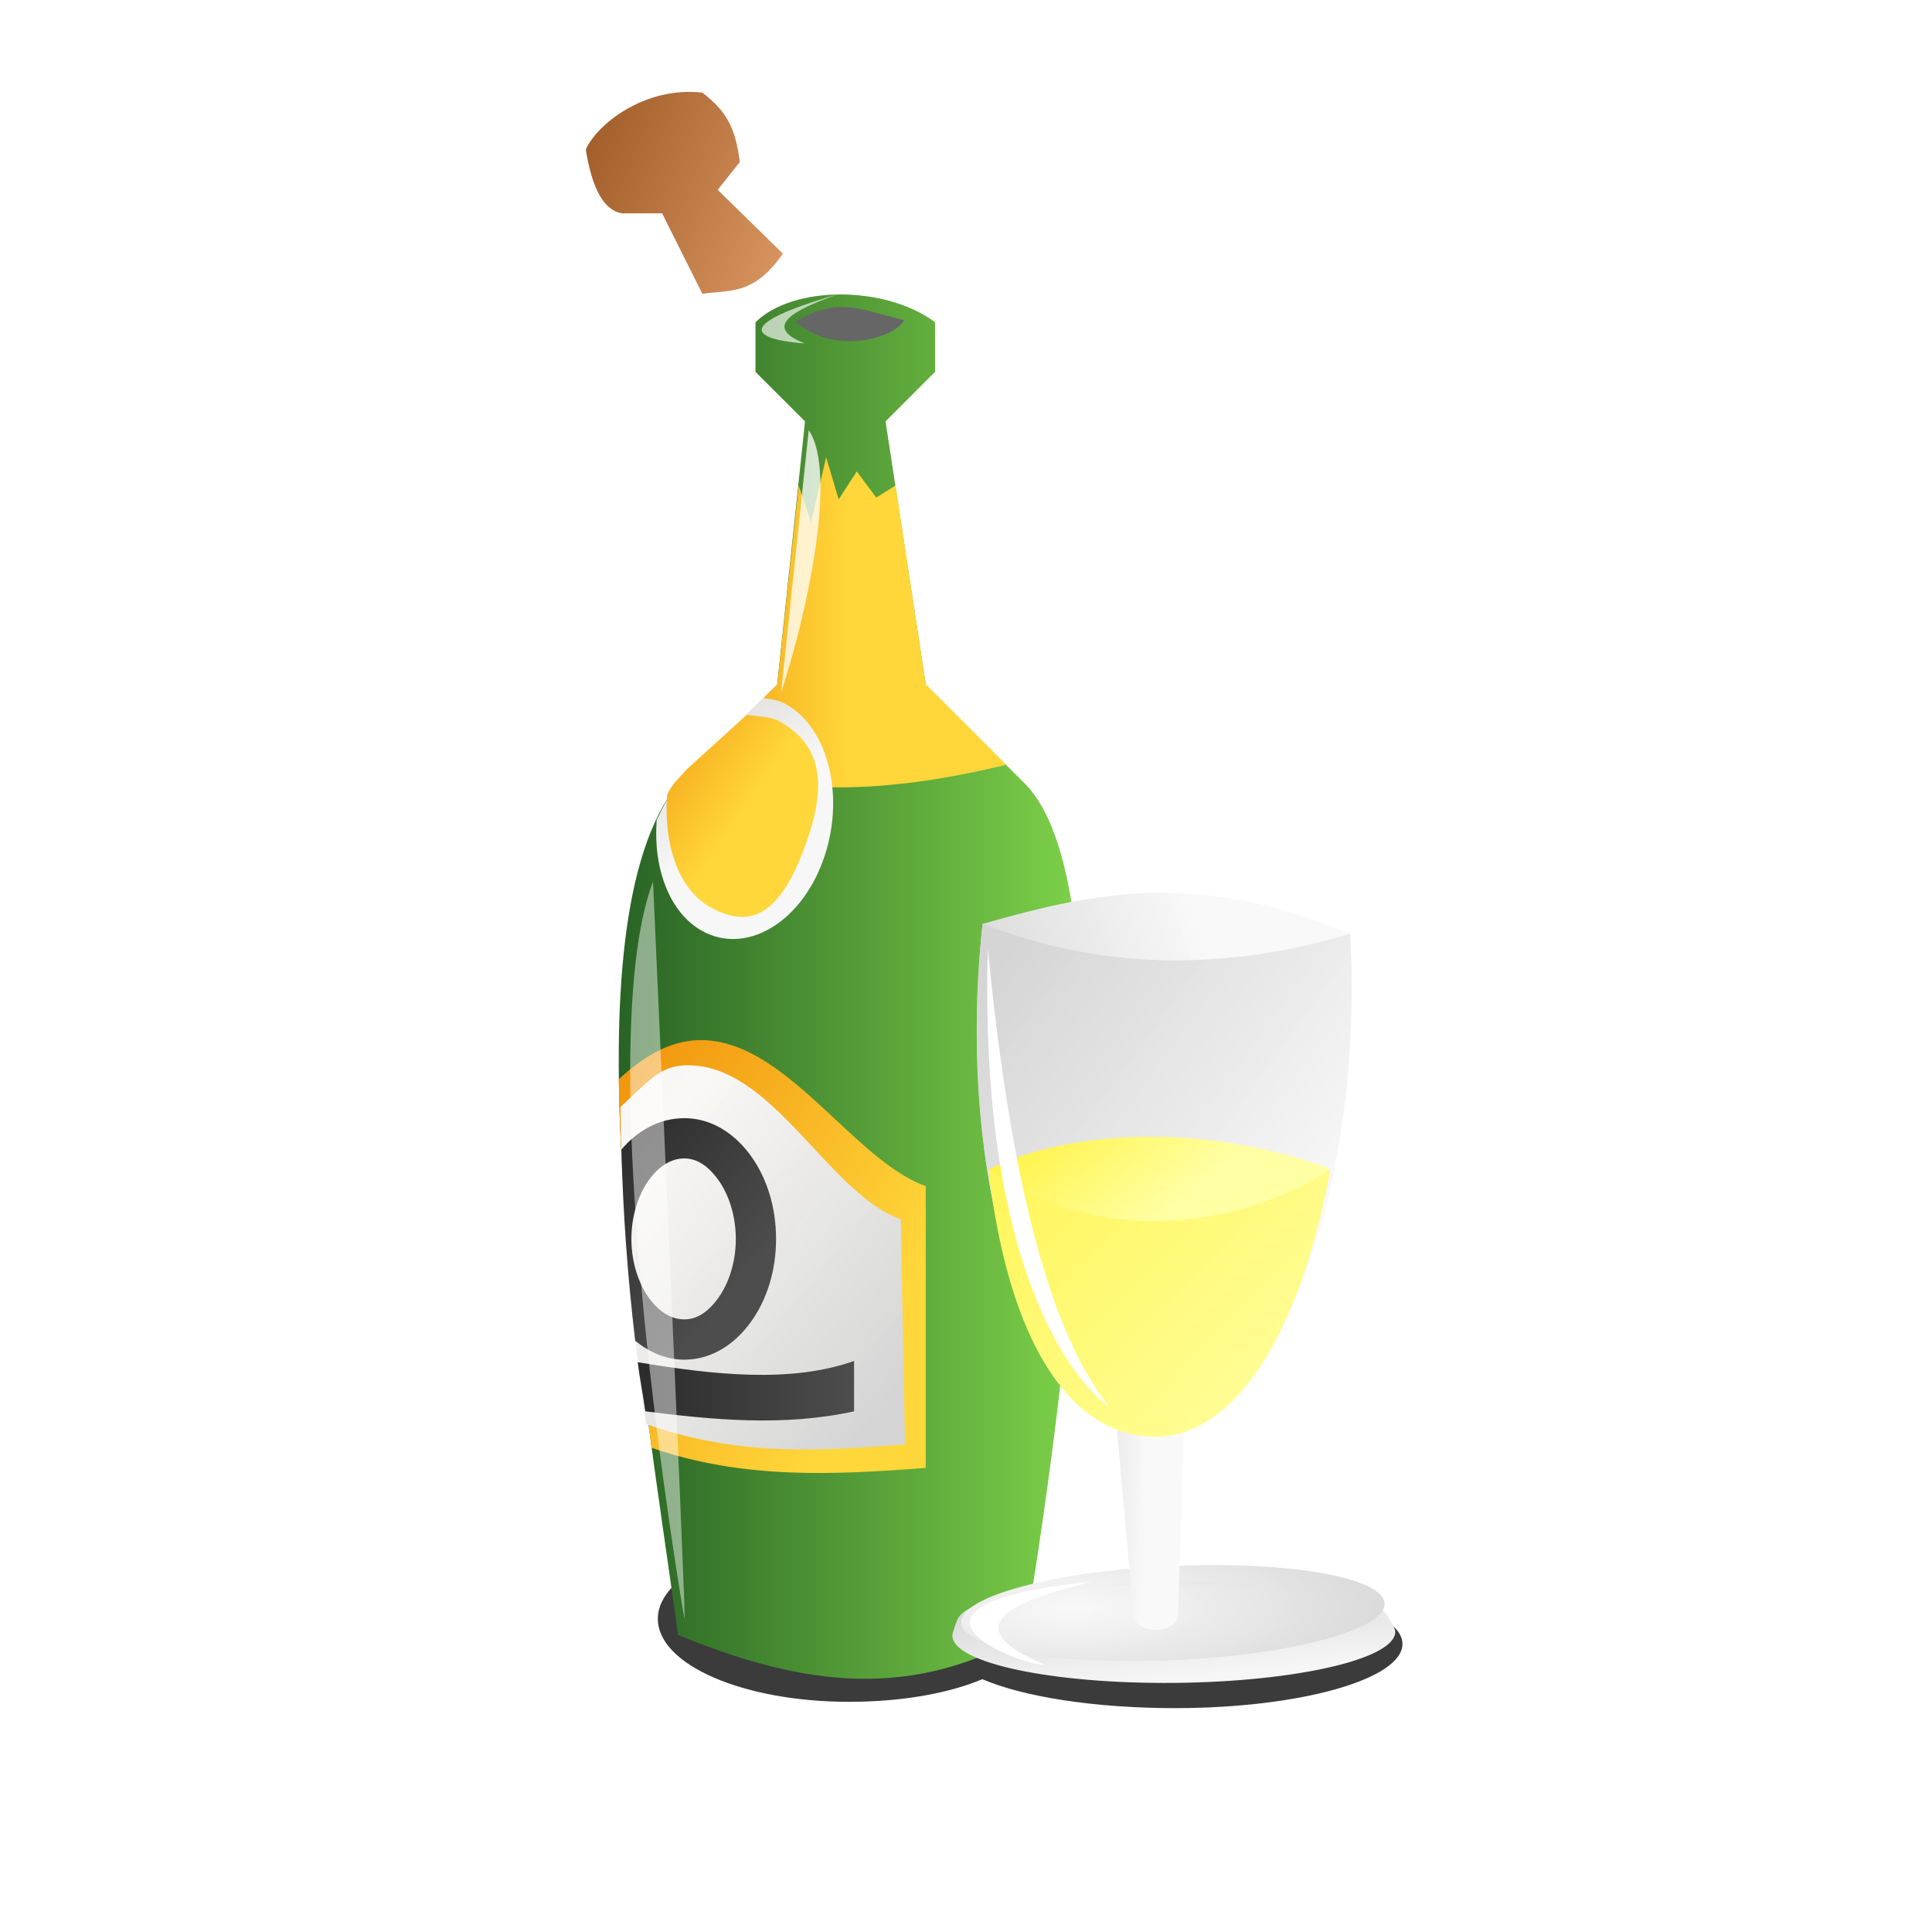 <svg xmlns="http://www.w3.org/2000/svg" xmlns:xlink="http://www.w3.org/1999/xlink" viewBox="0 0 48 48"><defs><linearGradient id="c"><stop offset="0" stop-color="#ffd73b"/><stop offset="1" stop-color="#ee8400"/></linearGradient><linearGradient id="m" y2="28.312" xlink:href="#d" gradientUnits="userSpaceOnUse" x2="12.438" y1="31.312" x1="16.281"/><linearGradient id="r" y2="29" xlink:href="#a" gradientUnits="userSpaceOnUse" x2="54" gradientTransform="rotate(-2.069 359.08 460.74) scale(.92)" y1="32.858" x1="54.322"/><linearGradient id="n" y2="35.083" xlink:href="#d" gradientUnits="userSpaceOnUse" x2="12.844" y1="35.083" x1="18.219"/><linearGradient id="t" y2="26.757" xlink:href="#a" gradientUnits="userSpaceOnUse" x2="48.588" gradientTransform="translate(-18.846 8.656)" y1="26.757" x1="51.969"/><linearGradient id="u" y2="26" xlink:href="#a" gradientUnits="userSpaceOnUse" x2="49" gradientTransform="translate(-23.721 -8.344)" y1="22.43" x1="58.619"/><linearGradient id="v" y2="26" xlink:href="#a" gradientUnits="userSpaceOnUse" x2="49" gradientTransform="translate(-23.721 -8.344)" y1="35" x1="62"/><linearGradient id="w" y2="32.878" xlink:href="#b" gradientUnits="userSpaceOnUse" x2="56.969" gradientTransform="translate(-23.721 -8.344)" y1="25.453" x1="50.344"/><linearGradient id="x" y2="41" xlink:href="#b" gradientUnits="userSpaceOnUse" x2="63.594" gradientTransform="translate(-23.721 -8.344)" y1="17.441" x1="37.292"/><linearGradient id="d"><stop offset="0" stop-color="#4d4d4d"/><stop offset="1" stop-color="#2b2b2b"/></linearGradient><linearGradient id="a"><stop offset="0" stop-color="#f9f9f9" stop-opacity=".985"/><stop offset="1" stop-color="#d5d5d5"/></linearGradient><linearGradient id="b"><stop offset="0" stop-color="#ffea00"/><stop offset="1" stop-color="#ffffa4"/></linearGradient><linearGradient id="f" y2="30.167" gradientUnits="userSpaceOnUse" x2="28.381" y1="28.034" x1="39.693"><stop offset="0" stop-color="#7ed249"/><stop offset="1" stop-color="#286325"/></linearGradient><linearGradient id="g" y2="26.373" xlink:href="#c" gradientUnits="userSpaceOnUse" x2="10.228" y1="31.75" x1="20"/><linearGradient id="h" y2="15.991" xlink:href="#c" gradientUnits="userSpaceOnUse" x2="12.58" y1="15.991" x1="18.156"/><linearGradient id="i" y2="34.84" xlink:href="#a" gradientUnits="userSpaceOnUse" x2="19.485" y1="29.368" x1="12.745"/><linearGradient id="j" y2="17.875" xlink:href="#a" gradientUnits="userSpaceOnUse" x2="13.302" y1="20.868" x1="15.501"/><linearGradient id="k" y2="12.497" gradientUnits="userSpaceOnUse" x2="29.2" y1="11.201" x1="22.534"><stop offset="0" stop-color="#9a5723"/><stop offset="1" stop-color="#db9762"/></linearGradient><linearGradient id="l" y2="18.291" xlink:href="#c" gradientUnits="userSpaceOnUse" x2="11.706" y1="20.8" x1="15.443"/><filter id="o" height="1.064" width="1.866" y="-.032" x="-.433"><feGaussianBlur stdDeviation=".244"/></filter><filter id="z" height="1.288" width="1.218" y="-.144" x="-.109"><feGaussianBlur stdDeviation=".225"/></filter><filter id="y" height="1.077" width="1.263" y="-.039" x="-.131"><feGaussianBlur stdDeviation=".274"/></filter><filter id="p" height="1.103" width="1.684" y="-.051" x="-.342"><feGaussianBlur stdDeviation=".139"/></filter><filter id="q" height="1.456" width="1.294" y="-.228" x="-.147"><feGaussianBlur stdDeviation=".116"/></filter><filter id="e" height="1.467" width="1.108" y="-.233" x="-.054"><feGaussianBlur stdDeviation=".416"/></filter><radialGradient id="s" xlink:href="#a" gradientUnits="userSpaceOnUse" cy="29.105" cx="49.838" gradientTransform="matrix(1.684 .06 -.018 .509 -33.579 12.795)" r="9"/></defs><path d="M21.094 38.156c-2.624 0-4.75.919-4.75 2.063s2.126 2.062 4.75 2.062c1.282 0 2.458-.202 3.312-.562 1.011.434 2.776.719 4.782.719 3.136 0 5.656-.726 5.656-1.594s-2.52-1.563-5.656-1.563c-1.338 0-2.561.161-3.532.375-.553-.876-2.376-1.5-4.562-1.5z" filter="url(#e)" fill-rule="evenodd" fill-opacity=".769"/><path d="M32.816 45.725c2.907.586 5.777.69 8.466-1.597-.159-7.484-1.045-18.825-3.92-20.787l-2.875-1.962-2.194-6.24.981-1.438-.228-1.21c-1.38-.678-3.648-.25-4.384.828l.228 1.21 1.437.98.532 6.554-1.963 2.875c-2.141 4.005 1.948 14.897 3.92 20.787z" color="#000" fill="url(#f)" transform="rotate(10.679 52.127 -42.255)"/><path d="M14.312 26.375c-.608.028-1.237.32-1.938.969.038 2.952.41 6.19.813 9.156 2.27.79 4.542.675 6.813.5v-7c-1.837-.657-3.52-3.725-5.688-3.625z" transform="matrix(1 0 0 1 3 -.531)" color="#000" fill="url(#g)"/><path d="M16.844 12.594l-.531 4.938-2 2c2.511.86 5.083.627 7.687 0l-2-2-.75-4.938-.48.298-.483-.648-.45.693-.312-1.048-.375 1.618-.306-.913z" transform="matrix(1 0 0 1 3 -.531)" color="#000" fill="url(#h)"/><path transform="matrix(1 0 0 1 3 -.531)" d="M14 27c-.608.028-.884.385-1.584 1.035.037 2.952.23 4.91.633 7.876 2.27.791 4.165.68 6.436.505l-.104-5.59C17.545 30.17 16.167 26.9 14 27z" color="#000" fill="url(#i)"/><path d="M15.969 17.875L13.844 20c-.208.258-.373.57-.531.906v.032c-.082 1.175.322 2.268 1.125 2.718 1.07.6 2.422-.163 3-1.718.578-1.555.164-3.307-.906-3.907-.186-.103-.367-.131-.563-.156z" transform="matrix(1 0 0 1 3 -.531)" fill-rule="evenodd" fill="url(#j)"/><path d="M19.762 7.988c1.07-.62 1.54-.313 2.701-.034-.213.425-1.702.91-2.701.034z" color="#000" fill="#666"/><path d="M27.234 12.868l-1.353-1.78-.983.185c-.441.01-.834-.44-1.174-1.39.133-.62 1.105-1.816 2.583-1.928.739.374.986.773 1.234 1.52l-.412.783 1.885 1.257c-.523 1.181-1.165 1.129-1.78 1.353z" color="#000" fill="url(#k)" transform="rotate(10.679 52.127 -42.255)"/><path transform="matrix(1 0 0 1 3 -.531)" d="M15.553 18.291l-1.502 1.363c-.207.258-.32.292-.479.63v.03c-.081 1.176.27 2.304 1.073 2.754 1.071.6 1.764.079 2.342-1.476.578-1.555.442-2.545-.629-3.145-.185-.103-.61-.131-.805-.156z" fill-rule="evenodd" fill="url(#l)"/><path d="M14 28.312c-.62 0-1.169.313-1.563.781.049 1.696.157 3.143.344 4.75.35.281.76.469 1.219.469.684 0 1.26-.388 1.656-.938.397-.549.625-1.276.625-2.062 0-.786-.228-1.513-.625-2.063-.396-.549-.972-.938-1.656-.938zm0 1c.31 0 .589.178.844.531.255.354.437.878.437 1.47 0 .59-.182 1.114-.437 1.468-.255.354-.534.53-.844.53-.31 0-.62-.177-.875-.53-.255-.354-.438-.878-.438-1.47 0-.59.183-1.115.438-1.468s.565-.531.875-.531z" style="block-progression:tb;text-indent:0;text-transform:none" transform="matrix(1 0 0 1 3 -.531)" color="#000" fill="url(#m)"/><path d="M18.219 34.344c-1.568.555-3.481.347-5.375.031.048.394.13.79.188 1.22 1.677.21 3.432.384 5.187 0v-1.25z" transform="matrix(1 0 0 1 3 -.531)" fill="url(#n)"/><path d="M13.224 22.434s.833 18.513.784 18.317c-.05-.196-2.4-14.056-.784-18.317z" transform="matrix(1 0 0 1 3 -.531)" fill-opacity=".464" color="#000" filter="url(#o)" fill="#fff"/><path d="M17.191 11.218l-.686 6.514c.61-1.83 1.42-5.435.686-6.514z" transform="matrix(1 0 0 1 2.902 -.531)" fill-opacity=".768" color="#000" filter="url(#p)" fill="#fff"/><path d="M17.828 7.839c-1.16.408-1.875.816-.833 1.224 0 0-2.89-.147.833-1.224z" transform="matrix(1 0 0 1 3 -.531)" fill-opacity=".638" color="#000" filter="url(#q)" fill="#fff"/><g><path d="M42.549 39.702c.037 1.016-3.64 1.974-8.211 2.14-4.572.165-8.308-.525-8.345-1.54-.004-.115.154-.621.24-.732.675-.883 3.913-1.261 7.972-1.408 3.753-.136 6.67-.106 7.711.618.227.158.626.74.633.922z" fill-rule="evenodd" fill="url(#r)" transform="matrix(.664 .018 -.018 .664 7.127 13.41)"/><path d="M63 31c0 1.105-4.03 2-9 2s-9-.895-9-2 4.03-2 9-2 9 .895 9 2z" transform="rotate(-2.602 513.41 83.052) scale(.585)" fill-rule="evenodd" fill="url(#s)"/><path d="M31.8 31.223l.956 8.233c.205.543 1.37.595 1.653-.037l.037-8.122-2.646-.074z" color="#000" fill="url(#t)" transform="matrix(.664 .018 -.018 .664 7.127 13.41)"/><path d="M26.404 13.656a36.093 36.093 0 00-.125 3c0 8.837 3.134 16 7 16s7-7.163 7-16c0-1.028-.044-2.026-.125-3-6.058-2.393-10.222-1.08-13.75 0z" fill-rule="evenodd" fill="url(#u)" transform="matrix(.664 .018 -.018 .664 7.127 13.41)"/><path d="M26.404 13.656a36.093 36.093 0 00-.125 3c0 8.837 3.134 16 7 16s7-7.163 7-16c0-1.028-.044-2.026-.125-3-4.779 1.562-9.364 1.575-13.75 0z" fill-rule="evenodd" fill="url(#v)" transform="matrix(.664 .018 -.018 .664 7.127 13.41)"/><path d="M26.912 22.823c.912 6.414 3.257 9.833 6.367 9.833 3.05 0 5.332-4.012 6.292-10.229-6.188-1.995-11.11-.507-12.659.396z" fill-rule="evenodd" fill="url(#w)" transform="matrix(.664 .018 -.018 .664 7.127 13.41)"/><path d="M26.869 22.824c.912 6.414 3.3 9.832 6.41 9.832 3.049 0 5.418-3.972 6.378-10.189-2.99 2.152-8.467 3.298-12.788.357z" fill-rule="evenodd" fill="url(#x)" transform="matrix(.664 .018 -.018 .664 7.127 13.41)"/><path d="M26.623 14.594c.976 7.74 2.46 13.952 5 17 0 0-5-3-5-17z" color="#000" filter="url(#y)" fill="#fff" transform="matrix(.664 .018 -.018 .664 7.127 13.41)"/><path transform="rotate(-2.602 400.99 -170.062) scale(.585)" d="M30.804 37.788c-3.843.736-5.746 1.727-2.18 3.438-.94.024-7.621-2.87 2.18-3.438z" color="#000" filter="url(#z)" fill="#fff"/></g></svg>